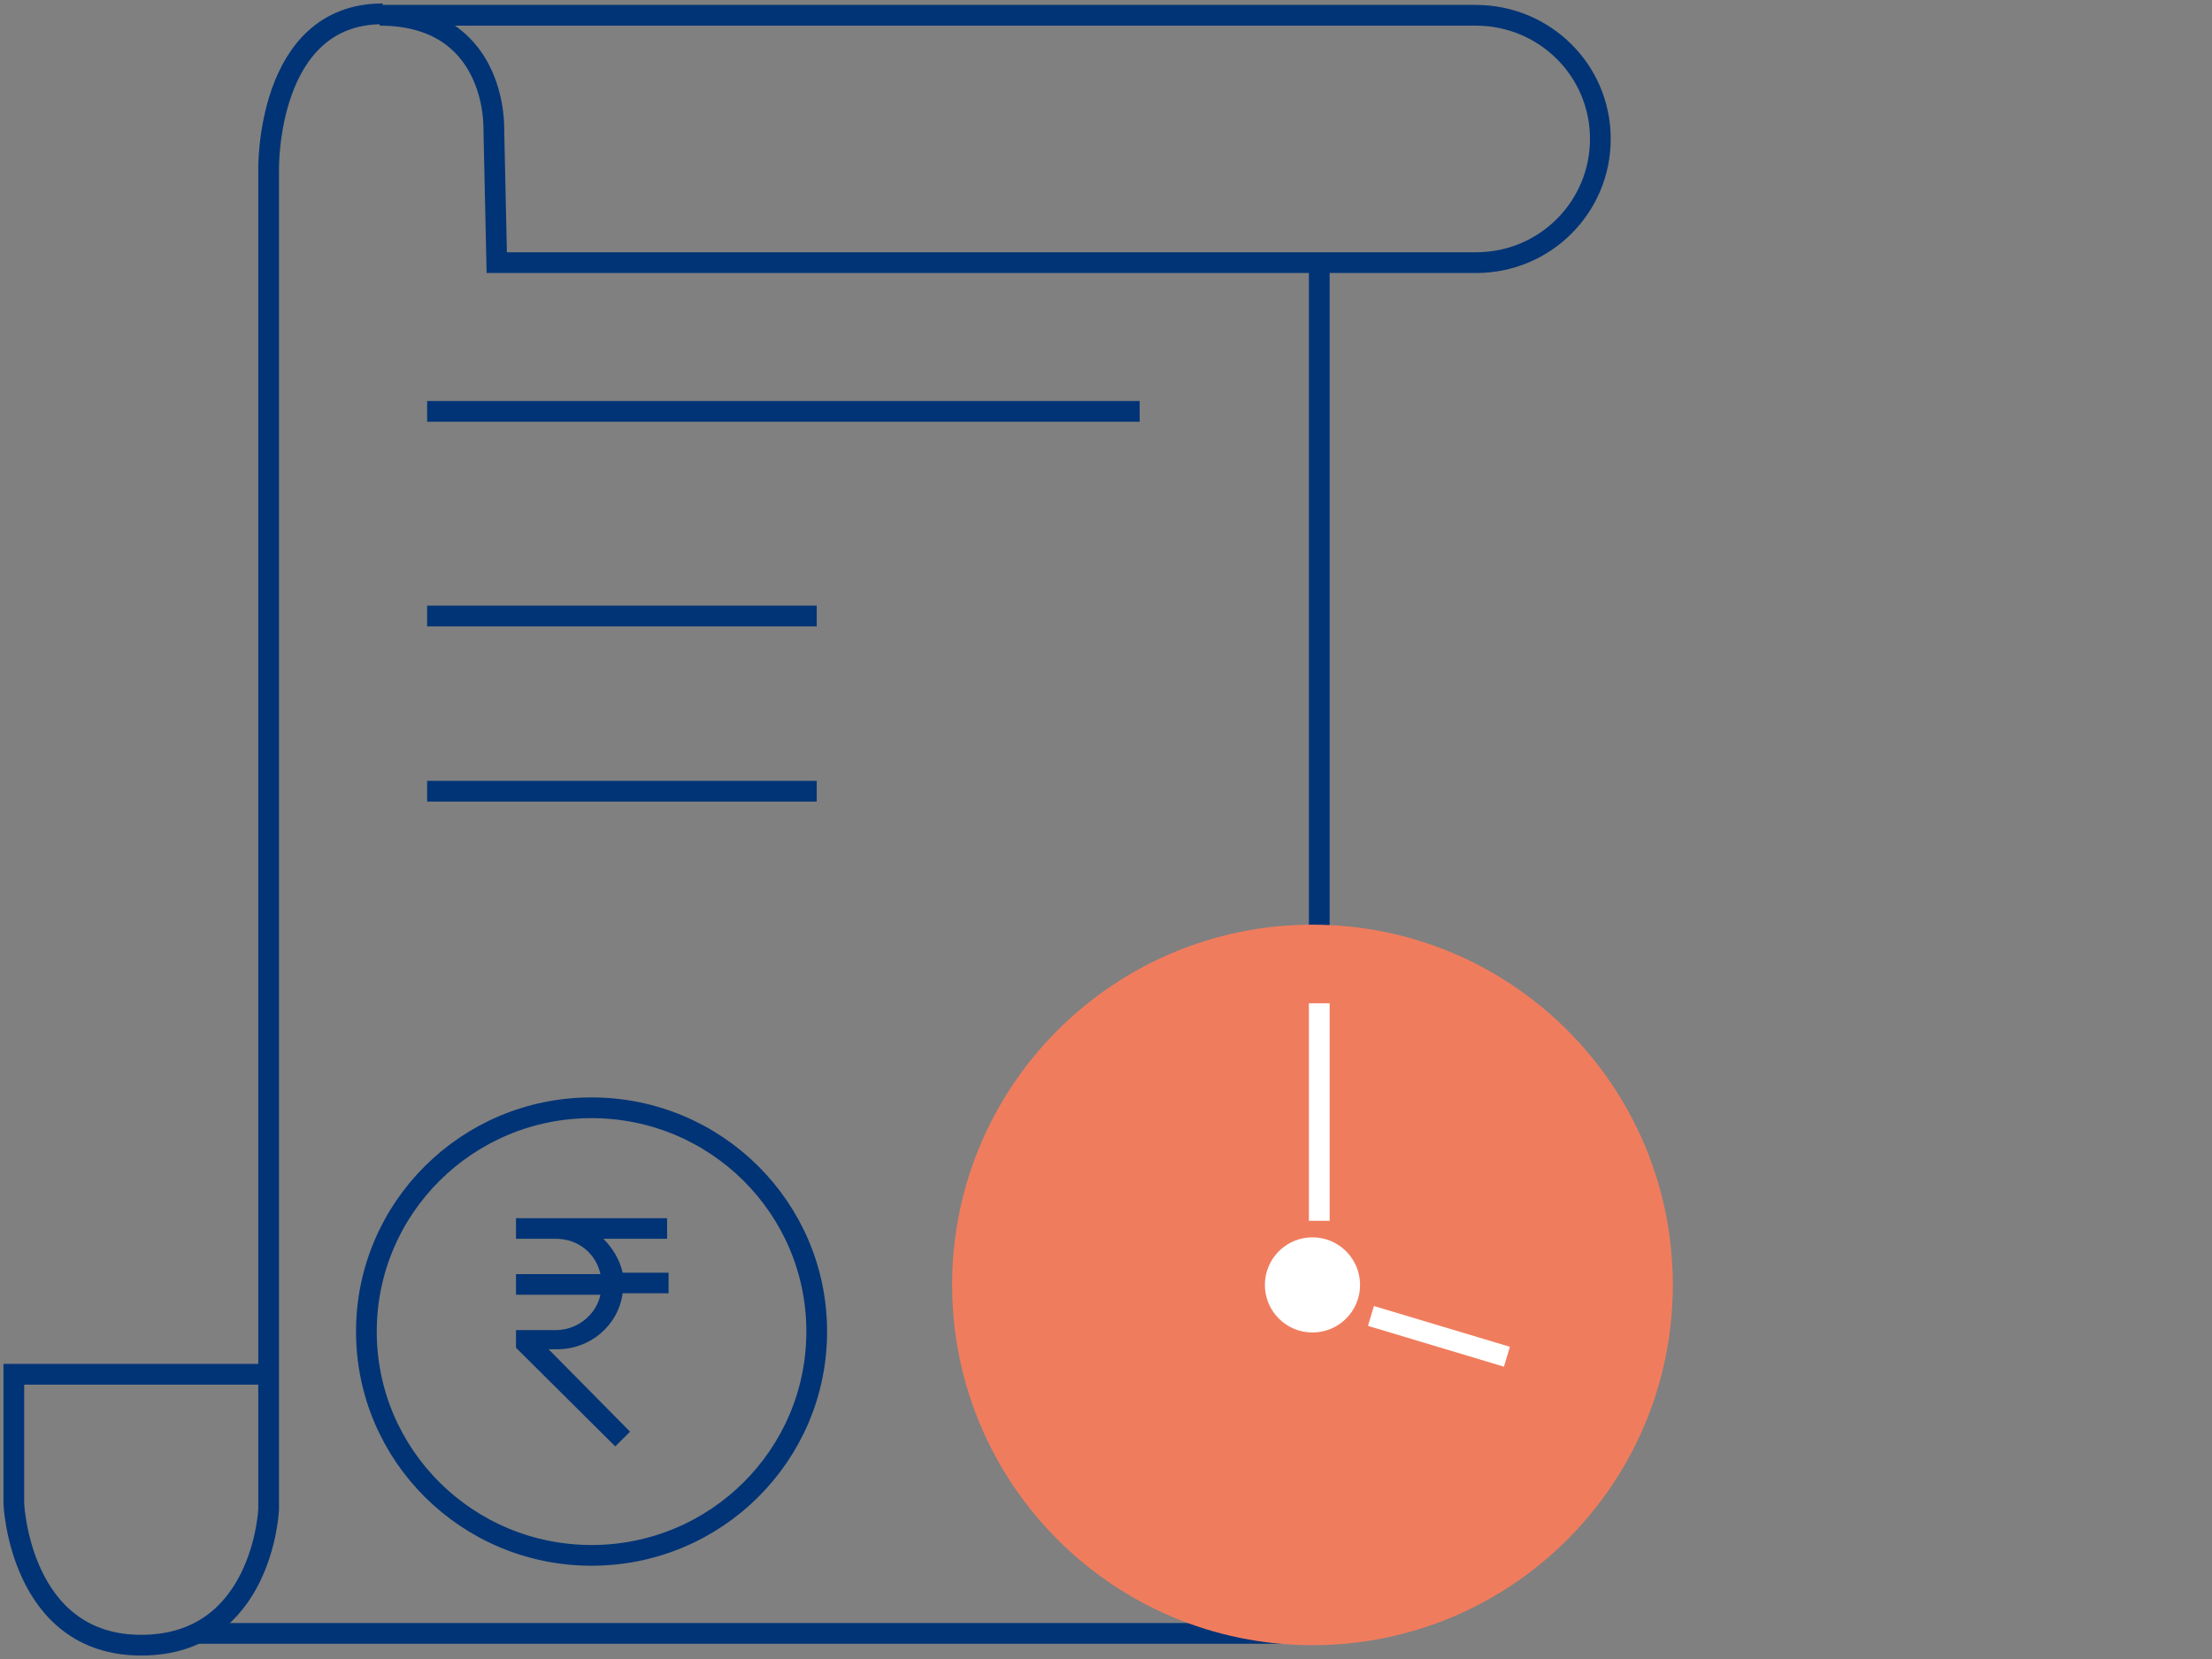 <svg width="160" height="120" viewBox="0 0 160 120" fill="none" xmlns="http://www.w3.org/2000/svg">
<rect x="0" y="0" width="160" height="120" fill="#808080" stroke="none"/>
<path d="M42.789 112.504C51.784 112.504 59.076 105.257 59.076 96.317C59.076 87.376 51.784 80.129 42.789 80.129C33.794 80.129 26.502 87.376 26.502 96.317C26.502 105.257 33.794 112.504 42.789 112.504Z" stroke="#013476" stroke-width="1.5" stroke-miterlimit="10"/>
<path d="M43.646 89.606H48.253V88.115H37.324V89.606H40.217C41.824 89.606 43.11 90.671 43.431 92.162H37.324V93.653H43.431C43.11 95.144 41.717 96.209 40.217 96.209H37.324V97.487L44.503 104.622L45.574 103.557L39.681 97.594H40.324C42.681 97.594 44.717 95.89 45.039 93.547H48.36V92.056H45.039C44.824 91.097 44.288 90.245 43.646 89.606Z" fill="#013476"/>
<path d="M19.323 99.404H1V108.776C1 108.776 1.429 119 10.215 119C19.001 119 19.43 109.202 19.43 109.202V12.289C19.43 12.289 19.216 1 27.68 1" stroke="#013476" stroke-width="1.5" stroke-miterlimit="10"/>
<path d="M95.426 68.85L95.426 18.7" stroke="#013476" stroke-width="1.5" stroke-miterlimit="10"/>
<path d="M14.287 118.148H95.399" stroke="#013476" stroke-width="1.5" stroke-miterlimit="10"/>
<path d="M94.934 119C109.33 119 121 107.334 121 92.942C121 78.55 109.33 66.884 94.934 66.884C80.539 66.884 68.869 78.55 68.869 92.942C68.869 107.334 80.539 119 94.934 119Z" fill="#F07C5E"/>
<path d="M30.895 29.755H82.435" stroke="#013476" stroke-width="1.5" stroke-miterlimit="10"/>
<path d="M30.895 44.558H59.076" stroke="#013476" stroke-width="1.5" stroke-miterlimit="10"/>
<path d="M30.895 57.231H59.076" stroke="#013476" stroke-width="1.5" stroke-miterlimit="10"/>
<path d="M27.466 1.106H106.758C111.687 1.106 115.758 5.047 115.758 10.052C115.758 14.951 111.794 18.998 106.758 18.998H35.931L35.717 9.2C35.717 8.987 35.824 1.106 27.466 1.106Z" stroke="#013476" stroke-width="1.5" stroke-miterlimit="10"/>
<path d="M95.426 88.304V72.57" stroke="white" stroke-width="1.5" stroke-miterlimit="10"/>
<path d="M99.164 95.186L109 98.136" stroke="white" stroke-width="1.5" stroke-miterlimit="10"/>
<path d="M94.934 96.383C96.836 96.383 98.377 94.842 98.377 92.942C98.377 91.041 96.836 89.5 94.934 89.5C93.033 89.5 91.492 91.041 91.492 92.942C91.492 94.842 93.033 96.383 94.934 96.383Z" fill="white"/>
</svg>
